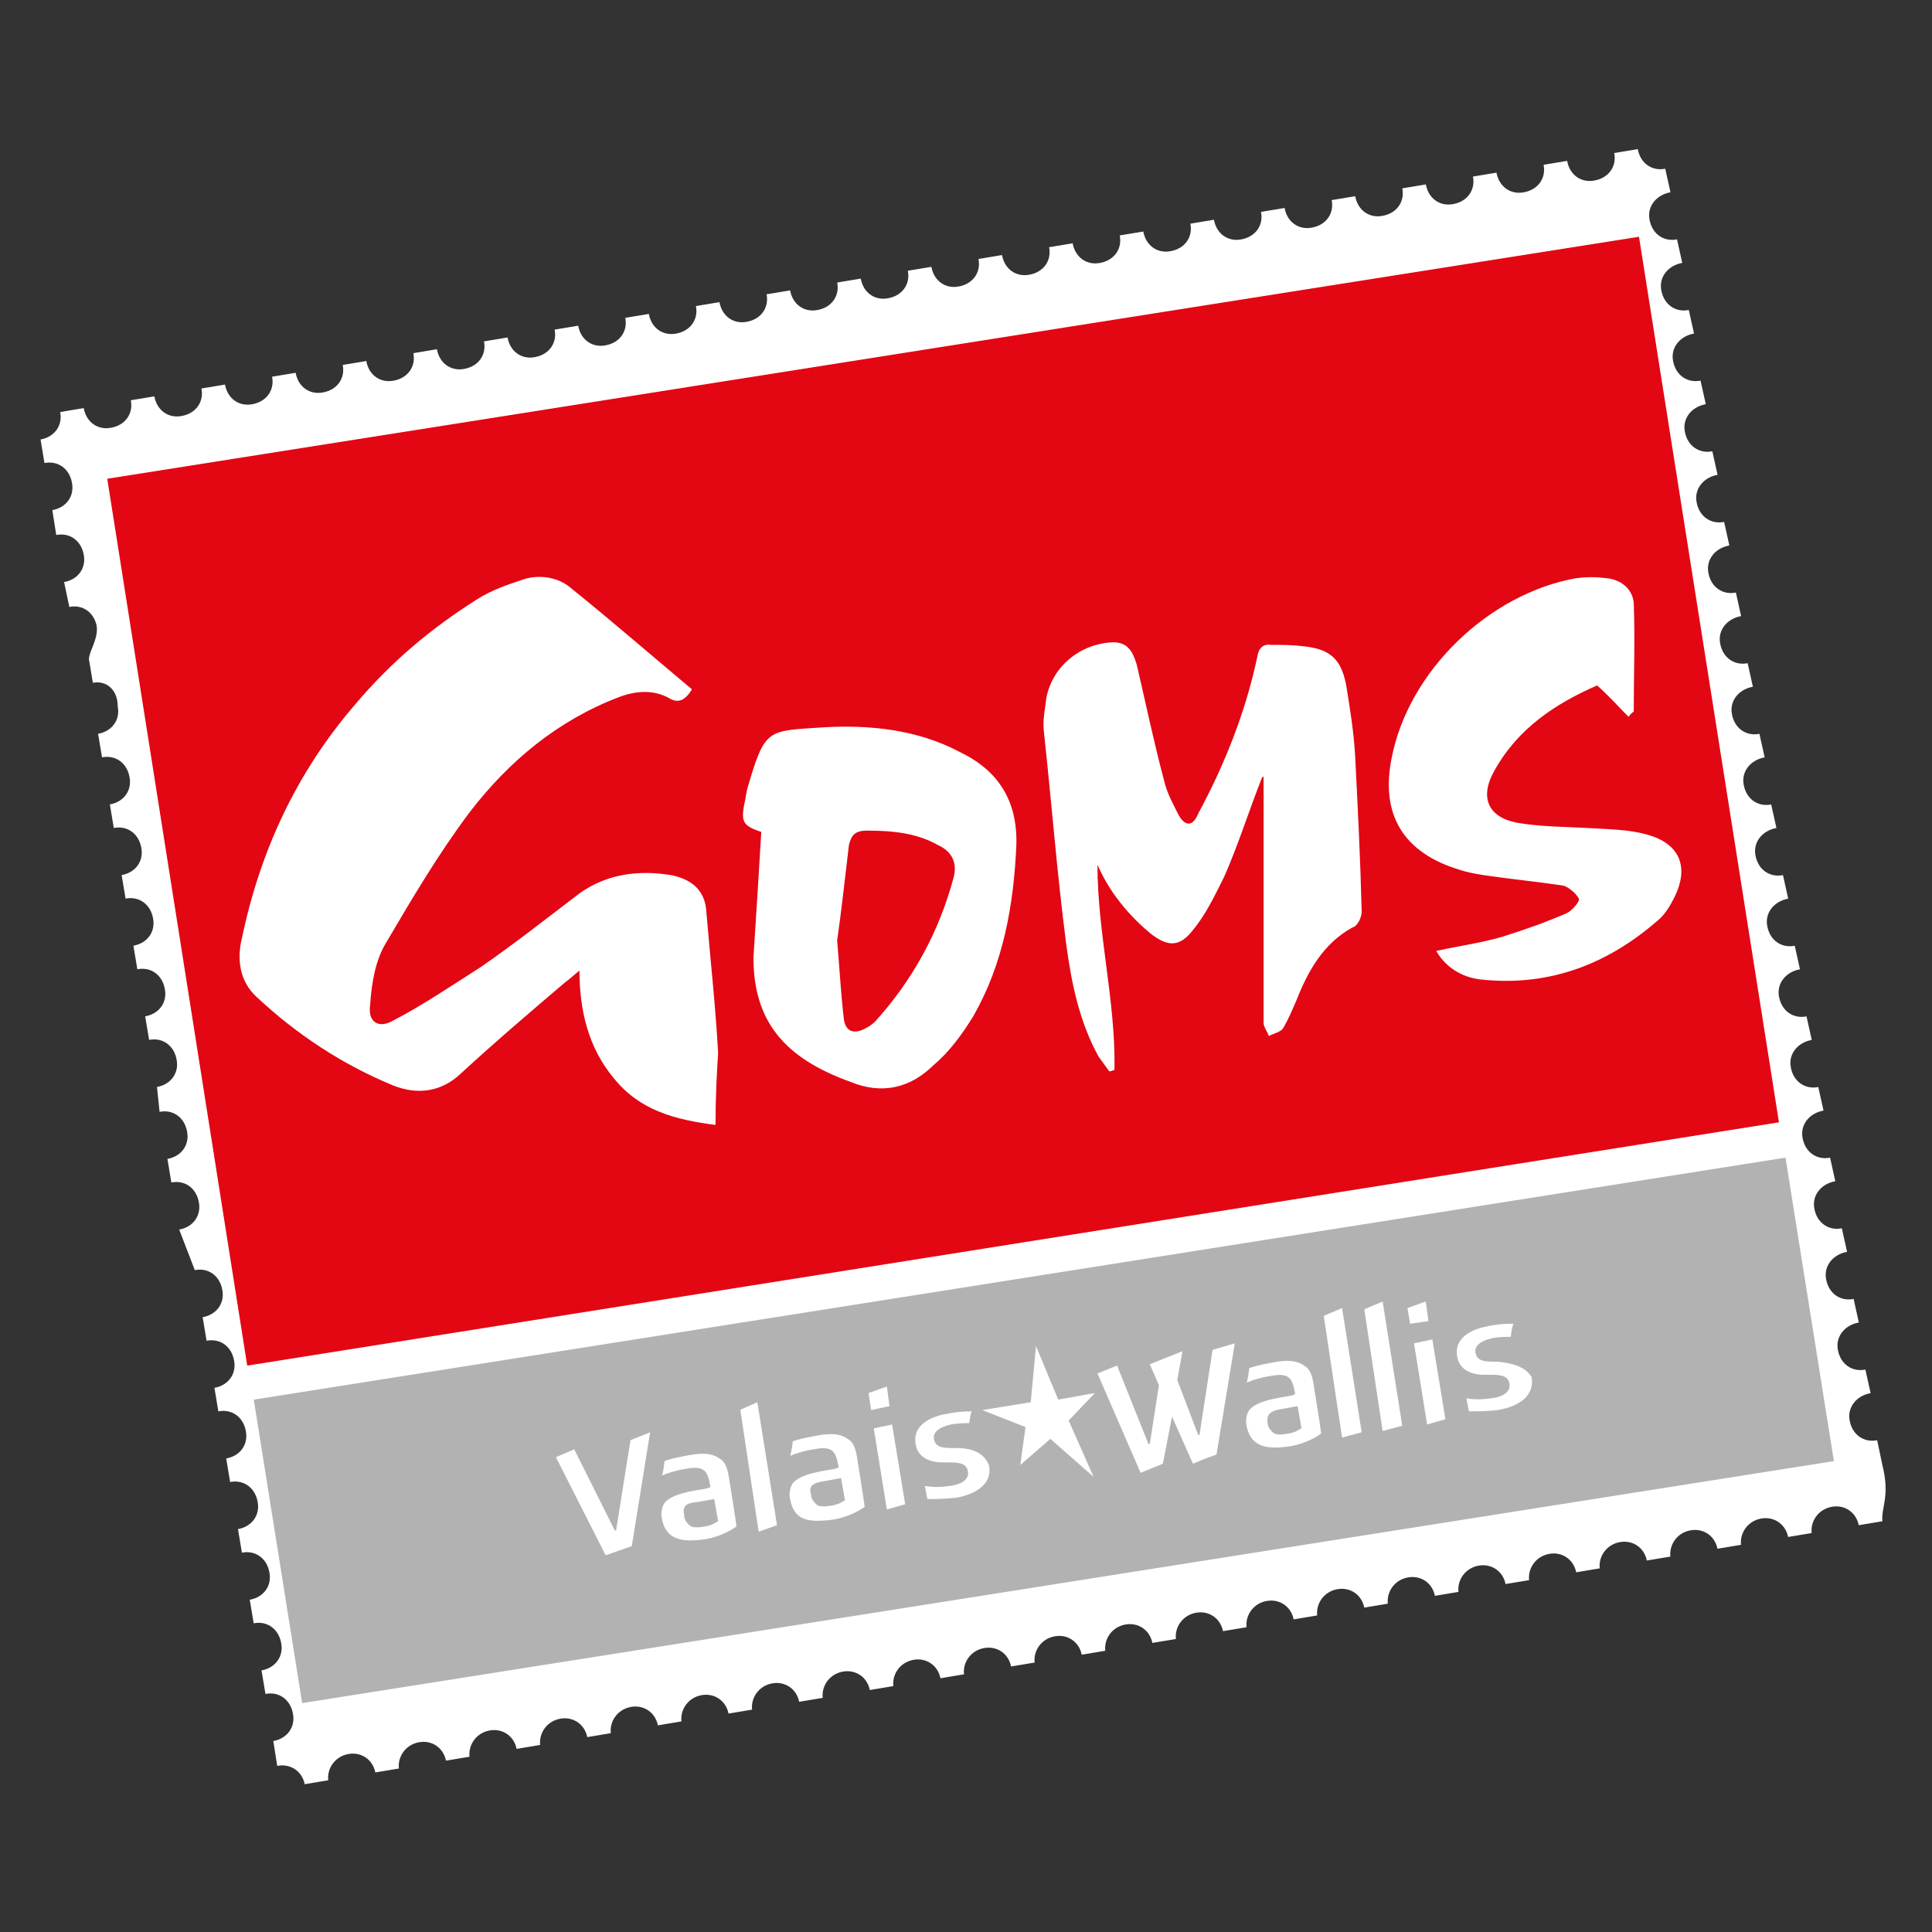 <svg xmlns="http://www.w3.org/2000/svg" width="147.7" height="147.7" version="1.1"><rect width="100%" height="100%" fill="#333333" stroke="none"/><svg xmlns="http://www.w3.org/2000/svg" viewBox="0 0 147.7 147.7"><path fill="#fff" d="m143.9 116.3-1.8.3c-.2-1-1.1-1.6-2.1-1.4s-1.6 1.1-1.5 2l-1.8.3c-.2-1-1.1-1.6-2.1-1.4s-1.6 1.1-1.5 2l-1.8.3c-.2-1-1.1-1.6-2.1-1.4s-1.6 1.1-1.5 2l-1.8.3c-.2-1-1.1-1.6-2.1-1.4s-1.6 1.1-1.5 2l-1.8.3c-.2-1-1.1-1.6-2.1-1.4s-1.6 1.1-1.5 2l-1.8.3c-.2-1-1.1-1.6-2.1-1.4s-1.6 1.1-1.5 2l-1.8.3c-.2-1-1.1-1.6-2.1-1.4s-1.6 1.1-1.5 2l-1.8.3c-.2-1-1.1-1.6-2.1-1.4s-1.6 1.1-1.5 2l-1.8.3c-.2-1-1.1-1.6-2.1-1.4s-1.6 1.1-1.5 2l-1.8.3c-.2-1-1.1-1.6-2.1-1.4s-1.6 1.1-1.5 2l-1.8.3c-.2-1-1.1-1.6-2.1-1.4s-1.6 1.1-1.5 2l-1.8.3c-.2-1-1.1-1.6-2.1-1.4s-1.6 1.1-1.5 2l-1.8.3c-.2-1-1.1-1.6-2.1-1.4s-1.6 1.1-1.5 2l-1.8.3c-.2-1-1.1-1.6-2.1-1.4s-1.6 1.1-1.5 2l-1.8.3c-.2-1-1.1-1.6-2.1-1.4s-1.6 1.1-1.5 2l-1.8.3c-.2-1-1.1-1.6-2.1-1.4s-1.6 1.1-1.5 2l-1.8.3c-.2-1-1.1-1.6-2.1-1.4s-1.6 1.1-1.5 2l-1.8.3c-.2-1-1.1-1.6-2.1-1.4s-1.6 1.1-1.5 2l-1.8.3c-.2-1-1.1-1.6-2.1-1.4s-1.6 1.1-1.5 2l-1.8.3c-.2-1-1.1-1.6-2.1-1.4s-1.6 1.1-1.5 2l-1.8.3c-.2-1-1.1-1.6-2.1-1.4s-1.6 1.1-1.5 2l-1.8.3c-.2-1-1.1-1.6-2.1-1.4s-1.6 1.1-1.5 2l-1.8.3c-.2-1-1.1-1.6-2.1-1.4l-.3-1.9c1.1-.2 1.7-1.1 1.5-2.1-.2-1.1-1.1-1.7-2.1-1.5l-.3-1.8c1.1-.2 1.7-1.1 1.5-2.1-.2-1.1-1.1-1.7-2.1-1.5l-.3-1.8c1.1-.2 1.7-1.1 1.5-2.1-.2-1.1-1.1-1.7-2.1-1.5l-.3-1.8c1.1-.2 1.7-1.1 1.5-2.1-.2-1.1-1.1-1.7-2.1-1.5l-.3-1.8c1.1-.2 1.7-1.1 1.5-2.1-.2-1.1-1.1-1.7-2.1-1.5l-.3-1.8c1.1-.2 1.7-1.1 1.5-2.1-.2-1.1-1.1-1.7-2.1-1.5l-.3-1.8c1.1-.2 1.7-1.1 1.5-2.1-.2-1.1-1.1-1.7-2.1-1.5L13.7 94c1.1-.2 1.7-1.1 1.5-2.1-.2-1.1-1.1-1.7-2.1-1.5l-.3-1.8c1.1-.2 1.7-1.1 1.5-2.1-.2-1.1-1.1-1.7-2.1-1.5l-.2-1.9c1.1-.2 1.7-1.1 1.5-2.1-.2-1.1-1.1-1.7-2.1-1.5l-.3-1.8c1.1-.2 1.7-1.1 1.5-2.1-.2-1.1-1.1-1.7-2.1-1.5l-.3-1.8c1.1-.2 1.7-1.1 1.5-2.1-.2-1.1-1.1-1.7-2.1-1.5l-.3-1.8c1.1-.2 1.7-1.1 1.5-2.1-.2-1.1-1.1-1.7-2.1-1.5l-.3-1.8c1.1-.2 1.7-1.1 1.5-2.1-.2-1.1-1.1-1.7-2.1-1.5l-.3-1.8C8.6 55.9 9.2 55 9 54c0-1.3-.9-2-1.9-1.8l-.3-1.8c0-.6.7-1.5.6-2.5-.2-1.1-1.1-1.7-2.1-1.5l-.4-1.9c1.1-.2 1.7-1.1 1.5-2.1-.2-1.1-1.1-1.7-2.1-1.5L4 39c1.1-.2 1.7-1.1 1.5-2.1-.2-1.1-1.1-1.7-2.1-1.5l-.3-1.8c1.1-.2 1.7-1.1 1.5-2.1l1.8-.3c.2 1.1 1.1 1.7 2.1 1.5 1.1-.2 1.7-1.1 1.5-2.1l1.8-.3c.2 1.1 1.1 1.7 2.1 1.5 1.1-.2 1.7-1.1 1.5-2.1l1.8-.3c.2 1.1 1.1 1.7 2.1 1.5 1.1-.2 1.7-1.1 1.5-2.1l1.8-.3c.2 1.1 1.1 1.7 2.1 1.5 1.1-.2 1.7-1.1 1.5-2.1l1.8-.3c.2 1.1 1.1 1.7 2.1 1.5 1.1-.2 1.7-1.1 1.5-2.1l1.8-.3c.2 1.1 1.1 1.7 2.1 1.5 1.1-.2 1.7-1.1 1.5-2.1l1.8-.3c.2 1.1 1.1 1.7 2.1 1.5 1.1-.2 1.7-1.1 1.5-2.1l1.8-.3c.2 1.1 1.1 1.7 2.1 1.5 1.1-.2 1.7-1.1 1.5-2.1l1.8-.3c.2 1.1 1.1 1.7 2.1 1.5 1.1-.2 1.7-1.1 1.5-2.1l1.8-.3c.2 1.1 1.1 1.7 2.1 1.5 1.1-.2 1.7-1.1 1.5-2.1l1.8-.3c.2 1.1 1.1 1.7 2.1 1.5 1.1-.2 1.7-1.1 1.5-2.1l1.8-.3c.2 1.1 1.1 1.7 2.1 1.5 1.1-.2 1.7-1.1 1.5-2.1l1.8-.3c.2 1.1 1.1 1.7 2.1 1.5 1.1-.2 1.7-1.1 1.5-2.1l1.8-.3c.2 1.1 1.1 1.7 2.1 1.5 1.1-.2 1.7-1.1 1.5-2.1l1.8-.3c.2 1.1 1.1 1.7 2.1 1.5 1.1-.2 1.7-1.1 1.5-2.1l1.8-.3c.2 1.1 1.1 1.7 2.1 1.5 1.1-.2 1.7-1.1 1.5-2.1l1.8-.3c.2 1.1 1.1 1.7 2.1 1.5 1.1-.2 1.7-1.1 1.5-2.1l1.8-.3c.2 1.1 1.1 1.7 2.1 1.5 1.1-.2 1.7-1.1 1.5-2.1l1.8-.3c.2 1.1 1.1 1.7 2.1 1.5 1.1-.2 1.7-1.1 1.5-2.1l1.8-.3c.2 1.1 1.1 1.7 2.1 1.5 1.1-.2 1.7-1.1 1.5-2.1l1.8-.3c.2 1.1 1.1 1.7 2.1 1.5 1.1-.2 1.7-1.1 1.5-2.1l1.8-.3c.2 1.1 1.1 1.7 2.1 1.5 1.1-.2 1.7-1.1 1.5-2.1l1.8-.3c.2 1.1 1.1 1.7 2.1 1.5l.4 1.8c-1.1.2-1.8 1.1-1.6 2.1.2 1.1 1.1 1.7 2.1 1.5l.4 1.8c-1.1.2-1.8 1.1-1.6 2.1.2 1.1 1.1 1.7 2.1 1.5l.4 1.8c-1.1.2-1.8 1.1-1.6 2.1.2 1.1 1.1 1.7 2.1 1.5l.4 1.8c-1.1.2-1.8 1.1-1.6 2.1.2 1.1 1.1 1.7 2.1 1.5l.4 1.8c-1.1.2-1.8 1.1-1.6 2.1.2 1.1 1.1 1.7 2.1 1.5l.4 1.8c-1.1.2-1.8 1.1-1.6 2.1.2 1.1 1.1 1.7 2.1 1.5l.4 1.8c-1.1.2-1.8 1.1-1.6 2.1.2 1.1 1.1 1.7 2.1 1.5l.4 1.8c-1.1.2-1.8 1.1-1.6 2.1.2 1.1 1.1 1.7 2.1 1.5l.4 1.8c-1.1.2-1.8 1.1-1.6 2.1.2 1.1 1.1 1.7 2.1 1.5l.4 1.8c-1.1.2-1.8 1.1-1.6 2.1.2 1.1 1.1 1.7 2.1 1.5l.4 1.8c-1.1.2-1.8 1.1-1.6 2.1.2 1.1 1.1 1.7 2.1 1.5l.4 1.8c-1.1.2-1.8 1.1-1.6 2.1.2 1.1 1.1 1.7 2.1 1.5l.4 1.8c-1.1.2-1.8 1.1-1.6 2.1.2 1.1 1.1 1.7 2.1 1.5l.4 1.8c-1.1.2-1.8 1.1-1.6 2.1.2 1.1 1.1 1.7 2.1 1.5l.4 1.8c-1.1.2-1.8 1.1-1.6 2.1.2 1.1 1.1 1.7 2.1 1.5l.4 1.8c-1.1.2-1.8 1.1-1.6 2.1.2 1.1 1.1 1.7 2.1 1.5l.4 1.8c-1.1.2-1.8 1.1-1.6 2.1.2 1.1 1.1 1.7 2.1 1.5l.4 1.8c-1.1.2-1.8 1.1-1.6 2.1.2 1.1 1.1 1.7 2.1 1.5l.4 1.9c.6 2.4-.1 3.2 0 4.3"/><path fill="#b2b2b2" d="m19.4 107 117.1-18.5 3.7 23.2-117.1 18.5z"/><path fill="#e30613" d="m8.2 36.6 117.1-18.5L136 85.8 18.9 104.4z"/><path fill="#fff" d="M73.1 110.7h-.2c-.7 0-1.4 0-1.5-.7-.1-.5.4-.9 1.3-1.1.5-.1 1.1-.1 1.4-.1 0-.1.1-.8.2-.9-.4 0-1 0-2 .2-.6.1-2.6.6-2.3 2.3.2 1.3 1.6 1.4 2 1.4h.6c.8 0 1.3.1 1.4.7s-.5 1-1.4 1.1c-.7.1-1.3.1-1.9 0l.2 1c.6 0 1.3 0 2.2-.1 1.7-.3 2.8-1.2 2.5-2.5-.4-1-1.4-1.3-2.5-1.3m-3.9 4.3-1-6.1-1.4.3 1 6.2zm-1.4-9-1.4.5.2 1.3 1.4-.3zm-4.3 10.2c.9-.1 1.9-.5 2.6-1 0-.2-.6-3.9-.6-3.9-.1-.6-.3-1.1-.7-1.3-.7-.5-1.6-.4-2.6-.2-.5.1-1.1.2-1.6.4 0 .1-.1.9-.2 1.1.5-.2 1.1-.4 1.8-.5 1.5-.3 1.7.2 1.9 1.3v.1l-.3.1c-1.2.2-2.6.4-3.2 1.1-.2.3-.3.8-.2 1.2.3 1.6 1.3 1.8 3.1 1.6m-.3-3 1.1-.2.3 1.7-.2.1c-.3.2-.4.2-.8.3-.6.1-1 .1-1.2-.1s-.4-.4-.4-.8c-.3-.8.6-.9 1.2-1m-3.8 3.4-1.5-9.4c-.2.1-1.2.5-1.3.6l1.4 9.3zm-11.1 1.6 1.4-8.7-1.5.6-1.1 6.9H47l-3.1-6.2-1.4.6 3.8 7.5zm5.4-.5c.9-.1 1.9-.5 2.6-1 0-.2-.6-3.9-.6-3.9-.1-.6-.3-1.1-.7-1.3-.7-.5-1.6-.4-2.6-.2-.5.1-1.1.2-1.6.4 0 .1-.1.9-.2 1.1.5-.2 1.1-.4 1.8-.5 1.5-.3 1.7.2 1.9 1.3v.1l-.3.1c-1.2.2-2.6.4-3.2 1.1-.2.3-.3.8-.2 1.2.3 1.6 1.5 1.8 3.1 1.6m-.2-2.9 1.1-.2.3 1.7-.2.1c-.3.2-.4.2-.8.3-.6.1-1 .1-1.2-.1s-.4-.4-.4-.8c-.2-.9.5-.9 1.2-1m44.9-4.2c.9-.1 1.9-.5 2.6-1 0-.2-.6-3.9-.6-3.9-.1-.6-.3-1.1-.7-1.3-.7-.5-1.6-.4-2.6-.2-.5.1-1.1.2-1.6.4 0 .1-.1.9-.2 1.1.5-.2 1.1-.4 1.8-.5 1.5-.3 1.7.2 1.9 1.3v.1l-.3.1c-1.2.2-2.6.4-3.2 1.1-.2.3-.3.8-.2 1.2.3 1.6 1.5 1.8 3.1 1.6m-.3-2.9 1.1-.2.3 1.7-.2.1c-.3.2-.4.2-.8.3-.6.1-1 .1-1.2-.1s-.4-.4-.4-.8c-.1-.8.6-.9 1.2-1m6 1.8-1.5-9.5c-.2.1-1.2.5-1.4.6l1.4 9.3zm3.1-.5-1.5-9.5c-.2.1-1.2.5-1.4.6l1.4 9.3zm3.3-.5-1-6.1-1.4.3 1 6.2zm-1.5-9-1.4.5.2 1.2 1.4-.2zm5.5 4.6h-.2c-.7 0-1.4 0-1.5-.7-.1-.5.4-.9 1.3-1.1.5-.1 1.1-.1 1.4-.1 0-.1.1-.8.2-1-.4 0-1.1 0-2 .2-.6.1-2.6.6-2.3 2.3.2 1.3 1.6 1.4 2 1.4h.6c.8 0 1.3.1 1.4.7s-.5 1-1.4 1.1c-.7.1-1.3.1-1.9 0l.2 1c.6 0 1.3 0 2.2-.1 1.8-.3 2.8-1.2 2.6-2.5-.5-.9-1.7-1.1-2.6-1.2m-21.8-.9-1 6.5h-.1l-1.6-4.2.4-2.2-2.5 1 .7 1.6-.7 4.5h-.1l-2.4-6-1.5.6 3.3 7.6c.7-.3 1.5-.6 1.7-.7l.7-3.6 1.6 3.6c.7-.3 1.5-.6 1.8-.7l1.4-8.5zM80.9 107l2.8-.5-2 2.1 1.9 4.3-3.3-2.9-2.3 2 .4-2.9-3.3-1.3 3.7-.6.4-4.3zM54.7 86c-3.1-.4-5.8-1.1-7.8-3.6-1.9-2.3-2.6-5.1-2.6-8.2-.5.4-.8.7-1.1.9-2.7 2.3-5.4 4.6-8 7-1.5 1.4-3.3 1.6-5.1.9-3.9-1.6-7.4-3.9-10.5-6.8-1.3-1.2-1.5-2.9-1.1-4.5 1.4-6.7 4.2-12.7 8.7-17.9 2.7-3.2 5.8-5.8 9.3-8 1.1-.7 2.3-1.1 3.5-1.5s2.7-.2 3.7.7c3.1 2.5 6.1 5.1 9.2 7.7-.5.8-1 1.1-1.7.7-1.2-.7-2.6-.6-3.9-.1-4.7 1.8-8.4 4.9-11.4 8.8-2.4 3.2-4.4 6.6-6.4 10-.8 1.3-1.1 3.1-1.2 4.7-.2 1.3.6 1.9 1.8 1.2 2.3-1.2 4.5-2.7 6.7-4.1 2.6-1.8 5-3.7 7.5-5.6 2.1-1.5 4.5-1.8 7-1.4 1.5.3 2.6 1.1 2.7 2.8.3 3.6.7 7.2.9 10.8-.1 1.5-.2 3.4-.2 5.5m41.8-26.6c-1 2.5-1.8 5.1-2.9 7.6-.7 1.4-1.4 2.9-2.4 4.1-1 1.3-1.9 1.3-3.2.3-1.7-1.4-3.2-3.2-4.1-5.3 0 5.3 1.4 10.4 1.3 15.7-.1 0-.2.1-.4.1-.3-.4-.5-.7-.8-1.1-1.5-2.7-2.1-5.7-2.5-8.7-.7-5.4-1.1-10.7-1.7-16.2-.1-.9.1-1.7.2-2.6.5-2.4 2.6-4.1 5.1-4.2 1.1 0 1.5.7 1.8 1.7.7 3 1.3 5.9 2.1 8.9.2.9.7 1.8 1.1 2.6.5.9 1.1.9 1.5-.1 2-3.7 3.6-7.7 4.5-11.9.1-.7.4-1.1 1.1-1 .8 0 1.6 0 2.4.1 2 .2 2.9.9 3.3 2.9.3 1.8.6 3.7.7 5.5.2 3.9.4 7.9.5 11.9 0 .4-.3 1.1-.7 1.2-2.2 1.2-3.4 3.3-4.3 5.6-.3.7-.6 1.4-1 2.1-.2.3-.7.4-1.1.6-.1-.3-.4-.7-.4-1V59.1c.1.3 0 .3-.1.3m-38.3 4.2c-1.5-.5-1.6-.8-1.2-2.6 0-.2.1-.4.1-.6 1.4-4.8 1.5-4.5 5.9-4.8 3.6-.2 7.2.2 10.4 1.9 2.9 1.4 4.4 3.7 4.3 7.1-.2 4.6-1 9.1-3.3 13.1-.8 1.3-1.8 2.7-3 3.7-1.8 1.8-4 2.3-6.4 1.3-5-1.8-7.4-4.6-7.4-9.5.2-3 .4-6.3.6-9.6m5.8 8.3c.2 2.4.3 4.2.5 5.9.1 1.1.8 1.3 1.7.8.2-.1.5-.3.7-.5 2.9-3.2 4.9-6.9 6-11 .3-1.1-.1-2-1.2-2.5-1.6-.9-3.4-1.1-5.4-1.1-.9 0-1.2.3-1.4 1.1-.3 2.6-.6 5.2-.9 7.3m60.5-17.1c-.8-.8-1.4-1.5-2.4-2.4-3.2 1.4-6.1 3.3-7.9 6.6-1.1 2-.4 3.5 1.8 3.9 1.7.3 3.5.3 5.4.4 1.5.1 3.1.1 4.5.5 2.6.7 3.3 2.6 2 5-.3.6-.7 1.2-1.2 1.6-3.8 3.3-8.2 5-13.3 4.5-1.4-.1-2.8-.8-3.6-2.2 1.8-.4 3.4-.6 5.1-1.1 1.6-.5 3.3-1.1 4.9-1.8.4-.2 1-.9.9-1.1-.2-.4-.8-.9-1.2-1-2-.3-4.1-.5-6.1-.8-.6-.1-1.2-.2-1.8-.4-4.3-1.3-6.1-4.2-5.2-8.6 1.3-6.6 7.4-12.5 14.1-13.7.8-.1 1.5-.1 2.3 0 1.1.1 2 .8 2.1 1.9.1 2.8 0 5.5 0 8.3-.3.2-.3.3-.4.4"/></svg><style>@media (prefers-color-scheme:light){:root{filter:none}}</style></svg>
